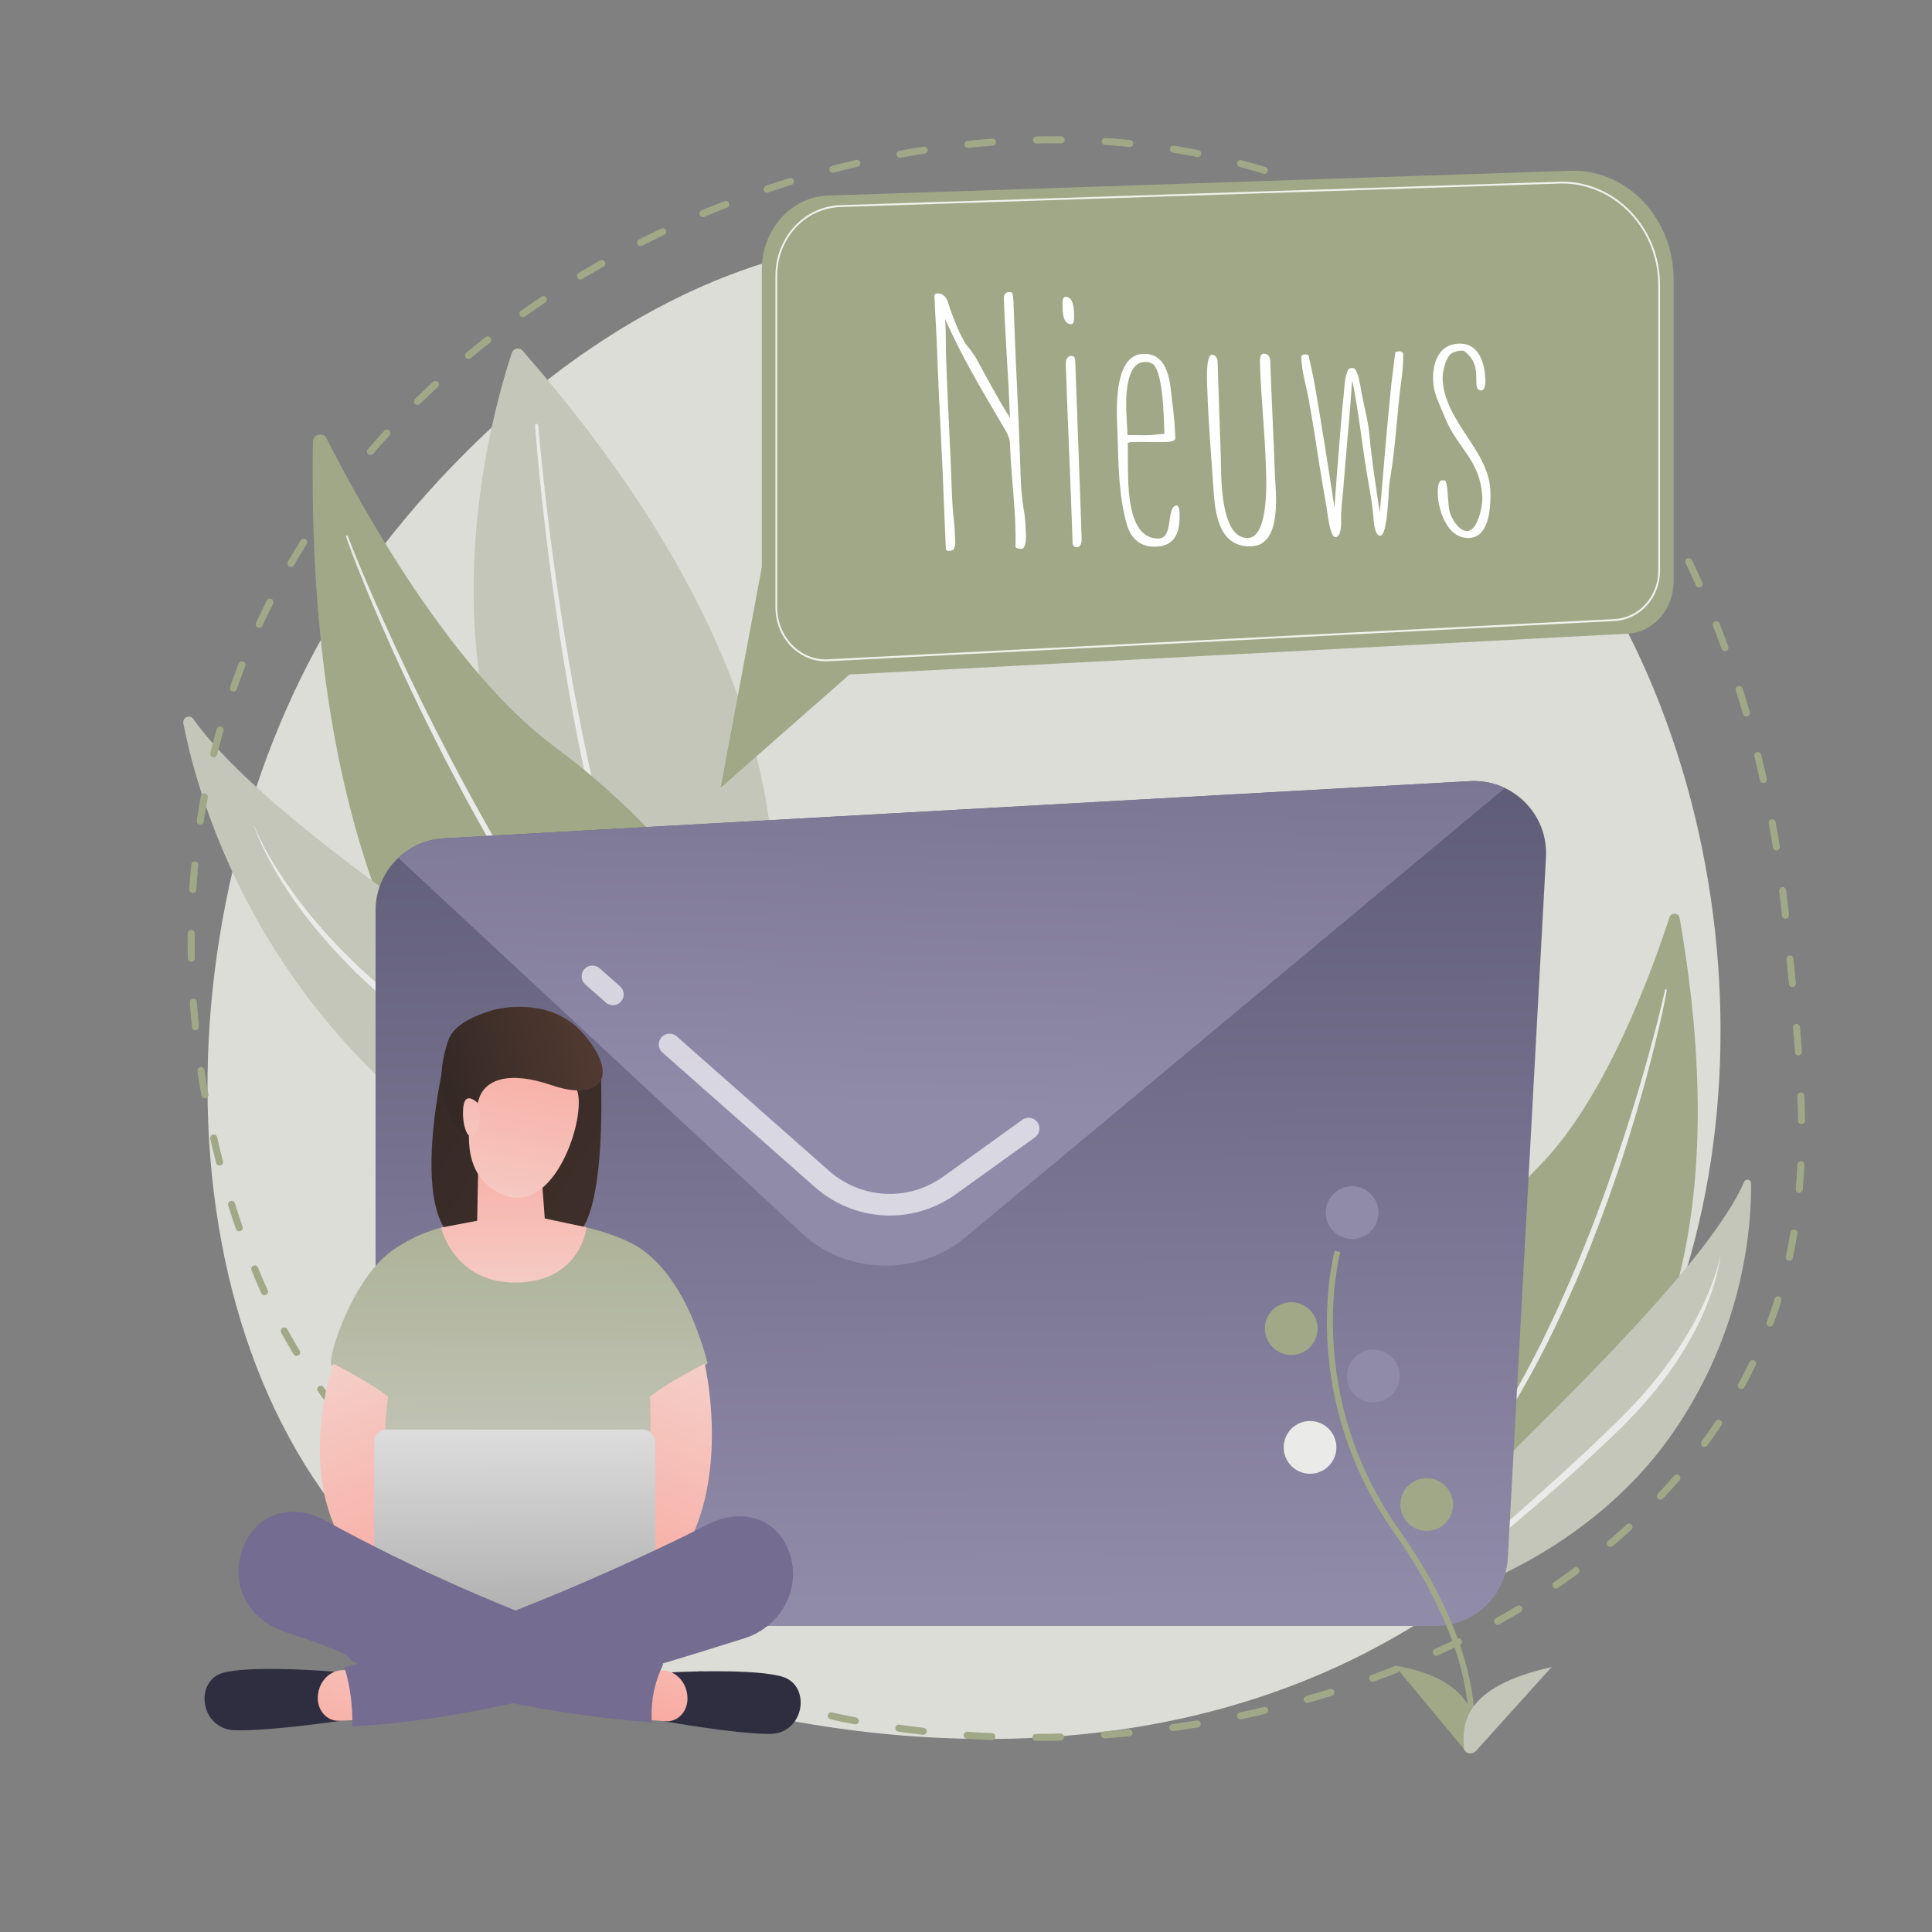 <?xml version="1.0" encoding="UTF-8"?> <svg xmlns="http://www.w3.org/2000/svg" xmlns:xlink="http://www.w3.org/1999/xlink" id="Layer_2" data-name="Layer 2" width="1100" height="1100" viewBox="0 0 1100 1100"><rect x="0" y="0" width="1100" height="1100" fill="#808080" stroke="none"/><defs><linearGradient id="linear-gradient" x1="543.95" y1="154.08" x2="548.38" y2="912.49" gradientUnits="userSpaceOnUse"><stop offset="0" stop-color="#45445d"></stop><stop offset=".36" stop-color="#5d5a75"></stop><stop offset="1" stop-color="#918baa"></stop></linearGradient><linearGradient id="linear-gradient-2" x1="554.09" y1="-72.64" x2="538.1" y2="630.92" xlink:href="#linear-gradient"></linearGradient><linearGradient id="linear-gradient-3" x1="153.26" y1="745.76" x2="301.82" y2="861.61" gradientTransform="translate(316.37 -806.91) rotate(9.25) scale(1 1.82)" gradientUnits="userSpaceOnUse"><stop offset="0" stop-color="#352925"></stop><stop offset="1" stop-color="#42312b"></stop></linearGradient><linearGradient id="linear-gradient-4" x1="295.26" y1="841.64" x2="296.54" y2="627.13" gradientUnits="userSpaceOnUse"><stop offset="0" stop-color="#c4c6b9"></stop><stop offset="1" stop-color="#a1a887"></stop><stop offset="1" stop-color="#000"></stop></linearGradient><linearGradient id="New_Gradient_Swatch_1" data-name="New Gradient Swatch 1" x1="171.7" y1="750.03" x2="310.39" y2="1085.06" gradientUnits="userSpaceOnUse"><stop offset="0" stop-color="#f3d7d1"></stop><stop offset="1" stop-color="#ff776a"></stop></linearGradient><linearGradient id="linear-gradient-5" x1="-4694.56" y1="749.31" x2="-4555.87" y2="1084.34" gradientTransform="translate(-4276.99) rotate(-180) scale(1 -1)" gradientUnits="userSpaceOnUse"><stop offset="0" stop-color="#f3d7d1"></stop><stop offset="1" stop-color="#ff776a"></stop></linearGradient><linearGradient id="linear-gradient-6" x1="292.74" y1="809.08" x2="293.59" y2="969.13" gradientUnits="userSpaceOnUse"><stop offset="0" stop-color="#dfdfdf"></stop><stop offset="1" stop-color="#9b9b9b"></stop></linearGradient><linearGradient id="New_Gradient_Swatch_1-2" data-name="New Gradient Swatch 1" x1="410.87" y1="879.22" x2="330.87" y2="1095.92" xlink:href="#New_Gradient_Swatch_1"></linearGradient><linearGradient id="New_Gradient_Swatch_1-3" data-name="New Gradient Swatch 1" x1="220.41" y1="895.63" x2="140.36" y2="1112.44" xlink:href="#New_Gradient_Swatch_1"></linearGradient><linearGradient id="New_Gradient_Swatch_1-4" data-name="New Gradient Swatch 1" x1="293.28" y1="762.41" x2="290.38" y2="510.74" xlink:href="#New_Gradient_Swatch_1"></linearGradient><linearGradient id="linear-gradient-7" x1="210.43" y1="329.68" x2="222.47" y2="37.12" gradientTransform="translate(125.31 366) rotate(9.25)" gradientUnits="userSpaceOnUse"><stop offset="0" stop-color="#f3d7d1"></stop><stop offset="1" stop-color="#ff776a"></stop></linearGradient><linearGradient id="linear-gradient-8" x1="167.73" y1="225.47" x2="294.86" y2="166.51" gradientTransform="translate(125.31 366) rotate(9.25)" gradientUnits="userSpaceOnUse"><stop offset="0" stop-color="#352925"></stop><stop offset="1" stop-color="#634438"></stop></linearGradient><linearGradient id="New_Gradient_Swatch_1-5" data-name="New Gradient Swatch 1" x1="174.97" y1="951.12" x2="185.24" y2="701.52" gradientTransform="translate(-25.73 -223.62) rotate(-7.64)" xlink:href="#New_Gradient_Swatch_1"></linearGradient></defs><g id="Background"><rect x="0" width="1100" height="1100" fill="none"></rect></g><g id="Illustration"><g><path d="M875.96,870.29c-22.42,23.11-42.49,36.7-57.85,46.96-149.82,100.03-321.07,71.2-374.02,61.35-85.43-15.9-157.54-27.12-219.49-83.09-140.78-127.19-133.94-392.52-26.36-556.88,12.76-19.49,120.17-178.71,291.79-201.14,4.2-.55,7.33-.86,10.07-1.15,26.55-2.81,191.08-17.65,325.23,94.75,19.2,16.09,50.11,45.11,78.77,89.37,104.79,161.84,105.12,412.48-28.15,549.85Z" fill="#dcddd7"></path><g><path d="M956.32,522.69c-.53-3.07-4.83-3.38-5.79-.42-9.27,28.63-35.93,102.93-73.94,141.42-61.89,62.66-105.55,166.67-69.73,222.85,0,0,207.73-29.77,149.46-363.85Z" fill="#a1a887"></path><path d="M948.98,563.81s-.05.31-.13.91c-.11.6-.26,1.54-.49,2.68-.44,2.3-1.12,5.67-2.06,9.93-1.9,8.52-4.75,20.68-8.64,35.14-1.98,7.22-4.15,15.04-6.62,23.25-2.43,8.23-5.13,16.87-8.03,25.77-2.99,8.87-6.12,18.03-9.53,27.25-.85,2.31-1.7,4.62-2.56,6.95-.89,2.31-1.78,4.63-2.67,6.95-1.75,4.66-3.65,9.28-5.5,13.92-1.86,4.64-3.83,9.23-5.77,13.81-2.03,4.54-4.05,9.07-6.06,13.56-2.11,4.44-4.12,8.89-6.25,13.22-1.07,2.16-2.13,4.31-3.18,6.44-1.04,2.14-2.1,4.25-3.2,6.32-4.29,8.33-8.61,16.3-12.97,23.7-4.32,7.43-8.66,14.3-12.73,20.59-2.1,3.11-4.11,6.09-6.02,8.92-1.96,2.8-3.92,5.39-5.7,7.85-.9,1.23-1.78,2.41-2.62,3.56-.88,1.12-1.73,2.19-2.55,3.23-1.63,2.07-3.13,3.97-4.49,5.68-2.77,3.38-5.08,5.94-6.59,7.72-1.53,1.77-2.35,2.71-2.35,2.71-.19.22-.53.25-.76.06-.22-.19-.25-.52-.07-.74v-.02s.79-.97,2.26-2.79c1.45-1.83,3.63-4.46,6.3-7.9,1.3-1.74,2.74-3.67,4.31-5.78.78-1.05,1.6-2.14,2.45-3.28.81-1.16,1.64-2.37,2.51-3.61,1.71-2.5,3.58-5.13,5.47-7.95,1.85-2.85,3.8-5.84,5.84-8.97,3.95-6.33,8.15-13.23,12.32-20.69,4.18-7.45,8.46-15.39,12.68-23.7,1.08-2.06,2.12-4.17,3.15-6.31,1.04-2.13,2.08-4.27,3.13-6.43,2.1-4.32,4.08-8.75,6.15-13.19,1.97-4.48,3.96-9,5.96-13.53,1.89-4.58,3.92-9.12,5.78-13.74,1.87-4.61,3.78-9.21,5.55-13.84.9-2.31,1.8-4.61,2.69-6.91.86-2.31,1.72-4.61,2.58-6.91,3.44-9.17,6.6-18.29,9.62-27.12,2.96-8.85,5.82-17.41,8.35-25.59,2.58-8.16,4.85-15.93,6.93-23.1,2.02-7.19,3.91-13.77,5.46-19.64,1.58-5.86,2.87-10.99,3.92-15.22,1.03-4.23,1.84-7.56,2.34-9.84.24-1.12.43-1.98.56-2.56.11-.59.16-.9.16-.9v-.06c.06-.29.34-.49.63-.43.29.05.48.32.44.61Z" fill="#eaeae8"></path></g><g><path d="M812.58,912.63s.7-37.83,38.69-76.21c35.25-35.61,121.91-118.01,141.81-163.56.88-2.02,3.88-1.43,3.9.77.3,23.62-3.6,82.84-44.27,141.8-52.45,76.04-140.13,97.2-140.13,97.2Z" fill="#c4c6b9"></path><path d="M979.44,715.19s-.07.98-.36,2.8c-.14.91-.32,2.03-.6,3.34-.23,1.32-.6,2.8-1.02,4.47-.38,1.68-.95,3.49-1.51,5.49-.58,1.99-1.36,4.1-2.11,6.38-.85,2.24-1.74,4.63-2.76,7.13-1.11,2.45-2.18,5.08-3.49,7.73-2.56,5.32-5.61,10.97-9.18,16.73-1.83,2.85-3.58,5.87-5.7,8.73-2.08,2.89-4.07,5.94-6.42,8.8-4.45,5.91-9.48,11.67-14.74,17.37-2.7,2.79-5.39,5.62-8.16,8.42-2.81,2.7-5.62,5.42-8.44,8.13-5.7,5.39-11.42,10.77-17.14,15.93-5.73,5.17-11.42,10.19-16.94,15.03-5.57,4.78-10.95,9.4-16.05,13.78-5.1,4.38-9.96,8.46-14.34,12.34-4.4,3.86-8.38,7.44-11.81,10.72-1.72,1.64-3.25,3.24-4.7,4.68-1.4,1.49-2.65,2.9-3.8,4.15-2.17,2.6-3.91,4.64-4.91,6.15-1.06,1.48-1.63,2.26-1.63,2.26l-.02.03c-.17.24-.51.3-.75.12-.23-.17-.29-.49-.14-.72,0,0,.53-.83,1.52-2.39.95-1.6,2.55-3.79,4.65-6.53,1.11-1.32,2.32-2.8,3.68-4.37,1.41-1.52,2.89-3.21,4.55-4.94,3.33-3.44,7.14-7.28,11.47-11.27,4.3-4.02,9.01-8.3,14.03-12.78,5.01-4.48,10.29-9.2,15.76-14.09,5.46-4.88,11.08-9.96,16.73-15.17,2.82-2.61,5.66-5.24,8.51-7.89,2.83-2.67,5.66-5.34,8.5-8.02,2.81-2.72,5.63-5.43,8.43-8.14,2.71-2.75,5.42-5.49,8.1-8.2,5.24-5.56,10.21-11.21,14.75-16.89,2.37-2.77,4.39-5.72,6.5-8.52,2.14-2.78,3.96-5.68,5.86-8.43,3.71-5.55,6.86-11.02,9.65-16.13,1.4-2.55,2.57-5.09,3.78-7.46,1.11-2.41,2.15-4.71,3.1-6.88,1.8-4.39,3.26-8.26,4.3-11.51.53-1.62.98-3.08,1.32-4.36.38-1.27.65-2.37.86-3.26.43-1.78.58-2.74.58-2.74,0-.04.04-.06.08-.06.03,0,.06.04.06.07Z" fill="#eaeae8"></path></g><g><path d="M291.41,200.99c-13.7,41-83.66,282.82,131.47,389.23,0,0,87.04-147.35-125.26-390.49-1.86-2.13-5.32-1.42-6.22,1.26Z" fill="#c4c6b9"></path><path d="M306.45,242.14s1.67,20.62,5.4,51.43c.93,7.7,1.99,16.04,3.18,24.85,1.2,8.81,2.5,18.09,3.97,27.68,1.44,9.59,3.05,19.48,4.74,29.52.88,5.01,1.77,10.07,2.66,15.14.95,5.06,1.86,10.15,2.86,15.22,1.01,5.07,1.96,10.15,3.04,15.19,1.04,5.04,2.09,10.06,3.21,15.02.55,2.48,1.1,4.96,1.64,7.42.58,2.45,1.15,4.89,1.72,7.32,1.11,4.86,2.32,9.63,3.5,14.33,4.74,18.78,9.84,36.13,14.81,50.77,1.19,3.68,2.48,7.15,3.68,10.47.6,1.66,1.19,3.27,1.75,4.84.59,1.56,1.2,3.06,1.77,4.52,1.17,2.91,2.2,5.66,3.27,8.16,1.08,2.49,2.08,4.77,2.97,6.84.45,1.03.88,2.01,1.28,2.92.43.9.84,1.75,1.22,2.53.76,1.57,1.4,2.91,1.92,3.99,1.04,2.17,1.6,3.33,1.6,3.33l.04.08c.52,1.07.07,2.36-1.01,2.87-1.07.52-2.36.06-2.87-1.01h0s-.56-1.19-1.6-3.4c-.52-1.11-1.17-2.47-1.92-4.07-.38-.8-.79-1.66-1.22-2.58-.4-.93-.82-1.92-1.27-2.97-.89-2.1-1.88-4.42-2.96-6.94-1.06-2.53-2.08-5.32-3.24-8.27-.57-1.48-1.18-3-1.76-4.58-.56-1.59-1.14-3.22-1.73-4.89-1.19-3.35-2.46-6.86-3.63-10.58-4.9-14.79-9.89-32.27-14.52-51.16-1.15-4.72-2.33-9.52-3.41-14.41-.55-2.44-1.11-4.89-1.67-7.36-.53-2.47-1.06-4.96-1.59-7.45-1.09-4.99-2.1-10.03-3.1-15.09-1.04-5.06-1.96-10.16-2.93-15.25-.97-5.09-1.83-10.2-2.75-15.28-.86-5.09-1.71-10.16-2.56-15.19-1.62-10.07-3.16-19.99-4.53-29.6-1.4-9.61-2.63-18.92-3.77-27.75-1.12-8.83-2.13-17.19-3-24.91-3.51-30.88-5.03-51.55-5.03-51.55-.04-.5.34-.94.84-.98.5-.04.94.34.98.84Z" fill="#eaeae8"></path></g><g><path d="M178.17,251.43c.07-4.27,5.84-5.61,7.77-1.8,18.67,36.84,70.65,131.92,130.4,176,97.28,71.78,178.65,203.5,142.04,287.32,0,0-288.02,3.9-280.21-461.53Z" fill="#a1a887"></path><path d="M198.12,305.3s.14.4.4,1.19c.3.76.69,1.87,1.29,3.37,1.15,2.99,2.94,7.33,5.22,12.86,2.31,5.52,5.13,12.21,8.5,19.84,3.33,7.64,7.26,16.18,11.52,25.51,4.34,9.29,9.06,19.35,14.27,29.88,5.15,10.56,10.83,21.58,16.72,32.96,5.97,11.34,12.2,23.03,18.81,34.75,1.65,2.93,3.31,5.87,4.97,8.83,1.7,2.93,3.41,5.87,5.12,8.81,3.38,5.91,6.95,11.74,10.46,17.6,3.5,5.87,7.21,11.61,10.77,17.41,3.65,5.74,7.32,11.45,10.98,17.08,3.76,5.57,7.4,11.17,11.17,16.57,1.89,2.7,3.76,5.39,5.63,8.05.93,1.33,1.86,2.66,2.78,3.98.95,1.3,1.9,2.6,2.84,3.9,1.89,2.58,3.77,5.15,5.62,7.68.93,1.27,1.86,2.53,2.78,3.78.95,1.23,1.89,2.46,2.83,3.68,3.8,4.85,7.32,9.75,11.06,14.28,1.84,2.29,3.65,4.54,5.44,6.77.89,1.11,1.78,2.21,2.66,3.31.91,1.07,1.81,2.13,2.7,3.19,3.6,4.19,6.99,8.31,10.39,12.14,3.44,3.8,6.73,7.44,9.86,10.9,3.18,3.42,6.28,6.58,9.15,9.59,1.44,1.5,2.84,2.95,4.19,4.35,1.4,1.35,2.74,2.66,4.03,3.91,2.59,2.51,4.96,4.81,7.11,6.89,4.37,4.07,7.92,7.16,10.28,9.32,2.38,2.14,3.65,3.29,3.65,3.29l.02.02c.22.2.24.54.04.76-.2.22-.53.24-.75.05,0,0-1.3-1.11-3.74-3.2-2.42-2.11-6.08-5.09-10.53-9.1-2.19-2.04-4.62-4.31-7.27-6.77-1.32-1.23-2.7-2.52-4.13-3.85-1.38-1.38-2.81-2.81-4.29-4.28-2.93-2.97-6.13-6.07-9.37-9.46-3.19-3.44-6.54-7.05-10.03-10.83-3.46-3.8-6.92-7.89-10.58-12.06-.91-1.05-1.83-2.1-2.75-3.17-.9-1.09-1.8-2.18-2.71-3.29-1.82-2.21-3.67-4.45-5.54-6.73-7.46-9.12-15.01-19-22.59-29.38-.95-1.29-1.91-2.59-2.87-3.9-.93-1.32-1.87-2.65-2.81-3.99-1.88-2.67-3.77-5.35-5.68-8.06-3.8-5.41-7.47-11.01-11.27-16.59-3.7-5.64-7.4-11.35-11.09-17.09-1.8-2.9-3.6-5.81-5.41-8.71-1.8-2.91-3.62-5.82-5.35-8.77-3.5-5.89-7.06-11.75-10.43-17.68-1.7-2.96-3.41-5.91-5.1-8.85-1.66-2.97-3.31-5.92-4.95-8.87-6.59-11.77-12.79-23.51-18.74-34.89-5.84-11.44-11.38-22.56-16.44-33.18-5.11-10.6-9.74-20.73-13.98-30.08-8.4-18.75-14.91-34.59-19.33-45.73-2.19-5.58-3.86-9.98-4.96-13-.56-1.49-.96-2.71-1.24-3.5-.25-.79-.38-1.2-.38-1.2-.09-.28.07-.58.35-.67.28-.09.58.06.67.34l.02.06Z" fill="#eaeae8"></path></g><g><path d="M462.95,719.48s-13.09-57.75-83.51-104.49c-65.34-43.37-224.33-142.09-269.31-205.57-1.99-2.81-6.39-.96-5.74,2.42,7.05,36.29,31.85,125.8,112.92,203.23,104.54,99.85,245.64,104.4,245.64,104.4Z" fill="#c4c6b9"></path><path d="M144.65,469.88s.52,1.44,1.71,4.05c.59,1.31,1.33,2.91,2.28,4.76.48.92.95,1.93,1.51,2.98.57,1.05,1.17,2.16,1.81,3.33,1.23,2.37,2.82,4.87,4.44,7.65,1.65,2.76,3.63,5.63,5.63,8.76,2.13,3.05,4.44,6.26,6.87,9.64,1.27,1.65,2.58,3.34,3.91,5.08,1.35,1.72,2.65,3.54,4.17,5.26,5.83,7.04,12.41,14.46,19.84,21.84,1.87,1.83,3.76,3.69,5.68,5.57.97.92,1.89,1.92,2.91,2.82,1.01.91,2.02,1.82,3.05,2.74,2.04,1.84,4.11,3.7,6.19,5.58,1.06.92,2.06,1.92,3.17,2.79,1.1.9,2.2,1.79,3.3,2.7,8.75,7.34,18.19,14.44,28,21.33,4.99,3.33,9.99,6.73,15.05,10.05,5.16,3.25,10.33,6.52,15.51,9.79,5.21,3.2,10.41,6.4,15.6,9.59,5.22,3.14,10.42,6.27,15.57,9.37,5.18,3.06,10.32,6.1,15.4,9.11,5.11,2.96,10.15,5.89,15.11,8.77,9.94,5.73,19.56,11.27,28.67,16.52,9.12,5.26,17.75,10.21,25.63,14.96,7.92,4.68,15,9.29,21.22,13.45,3.1,2.09,5.92,4.18,8.58,6.05,2.59,1.96,4.92,3.82,7.05,5.46,4.1,3.5,7.28,6.29,9.25,8.41,2.03,2.05,3.11,3.15,3.11,3.15.21.21.21.55,0,.76-.21.2-.54.21-.75.01l-.03-.03s-1.11-1.04-3.2-2.99c-2.01-2.03-5.29-4.64-9.43-7.98-2.16-1.57-4.51-3.35-7.12-5.22-2.68-1.78-5.53-3.77-8.67-5.76-6.28-3.99-13.49-8.28-21.44-12.85-7.93-4.6-16.63-9.41-25.82-14.52-9.2-5.11-18.9-10.5-28.94-16.08-4.99-2.85-10.06-5.74-15.19-8.67-5.11-2.97-10.28-5.98-15.5-9.02-5.19-3.08-10.42-6.17-15.64-9.35-5.21-3.2-10.43-6.41-15.66-9.61-5.18-3.26-10.36-6.53-15.52-9.78-5.13-3.39-10.14-6.86-15.16-10.25-9.86-7.03-19.38-14.23-28.09-21.8-1.1-.93-2.2-1.85-3.3-2.77-1.11-.9-2.11-1.92-3.16-2.87-2.08-1.93-4.14-3.83-6.17-5.72-4.16-3.68-7.81-7.72-11.52-11.48-7.31-7.64-13.77-15.29-19.47-22.53-1.48-1.77-2.75-3.64-4.07-5.41-1.3-1.78-2.57-3.52-3.82-5.22-1.22-1.71-2.31-3.45-3.41-5.1-1.08-1.67-2.17-3.27-3.16-4.86-1.9-3.23-3.77-6.19-5.32-9.04-1.52-2.86-3.02-5.43-4.17-7.86-1.2-2.41-2.26-4.55-3.07-6.48-.86-1.9-1.52-3.55-2.04-4.89-1.06-2.68-1.5-4.14-1.5-4.14-.01-.03,0-.07.04-.08.03-.01.07,0,.08.04Z" fill="#eaeae8"></path></g><path d="M778.97,121.44c30.15,15.93,49.92,32.28,64.91,44.85,146.17,122.56,167.74,305.19,173.45,361.93,9.21,91.55,19.23,168.17-19.25,247.77-87.46,180.87-359.17,252.73-558.18,192.21-23.6-7.18-217.33-69.05-291.12-236.83-1.8-4.1-3.05-7.19-4.16-9.9-10.74-26.15-74.69-188.97-.31-358.71,10.65-24.3,30.96-64.33,67.44-106.6C345.12,101.58,599.77,26.79,778.97,121.44Z" fill="none" stroke="#a1a887" stroke-dasharray="14.05 25.08" stroke-linecap="round" stroke-miterlimit="10" stroke-width="4"></path><g><g><path d="M817.45,925.77H254.95c-22.71,0-41.12-18.41-41.12-41.12v-366.27c0-21.82,17.04-39.84,38.83-41.06l584.21-32.56c24.46-1.36,44.68,18.83,43.35,43.29l-21.71,398.84c-1.19,21.81-19.22,38.89-41.06,38.89Z" fill="url(#linear-gradient)"></path><path d="M549.34,704.76l307.48-256.08c-6-2.86-12.79-4.32-19.95-3.92l-584.21,32.56c-10.05.56-19.08,4.7-25.9,11.13l230.12,214.02c24.98,23.23,66.08,24.25,92.45,2.29Z" fill="url(#linear-gradient-2)"></path></g><path d="M506.59,692.07c-15.29,0-30.5-5.47-42.73-16.27l-86.71-76.55c-2.54-2.25-2.79-6.13-.54-8.67,2.25-2.55,6.13-2.79,8.67-.54l86.71,76.55c18.42,16.26,45.22,17.6,65.17,3.26l44.93-32.29c2.76-1.98,6.6-1.35,8.58,1.4,1.98,2.76,1.35,6.6-1.4,8.58l-44.93,32.29c-11.39,8.19-24.6,12.24-37.75,12.24Z" fill="#fff" opacity=".65"></path><path d="M348.96,572.32c-1.45,0-2.9-.51-4.06-1.54l-11.67-10.3c-2.54-2.25-2.79-6.13-.54-8.67,2.24-2.55,6.13-2.78,8.67-.54l11.67,10.3c2.54,2.25,2.79,6.13.54,8.67-1.21,1.38-2.91,2.08-4.61,2.08Z" fill="#fff" opacity=".65"></path></g><g><polygon points="433.76 322.91 410.29 448.56 483.45 384.24 433.76 322.91" fill="#a1a887"></polygon><path d="M926.62,360.8l-470.66,24.68c-12.09.63-22.21-9.78-22.21-22.86v-209.2c0-22.74,16.72-41.37,37.75-42.07l424.19-14.18c31.59,0,57.2,27.67,57.2,61.8v172.05c0,15.91-11.56,29.02-26.27,29.79Z" fill="#a1a887"></path><path d="M470.04,376.52c-7.37,0-14.31-3-19.68-8.53-5.71-5.88-8.85-13.82-8.85-22.34v-188.55c0-21.91,16.27-39.61,37.04-40.29l410.71-13.4c30.82,0,55.89,26.43,55.89,58.93v162.56c0,15.34-11.38,27.94-25.91,28.68l-.02-.54.02.54-447.8,22.91c-.47.02-.93.04-1.4.04ZM889.26,104.47l-410.69,13.4c-20.23.66-36.07,17.88-36.07,39.21v188.55c0,8.23,3.03,15.89,8.55,21.56,5.51,5.68,12.72,8.59,20.34,8.2l447.8-22.91c13.99-.72,24.96-12.84,24.96-27.61v-162.56c0-31.9-24.62-57.85-54.88-57.85Z" fill="#fff" opacity=".85"></path></g><g><path d="M267.23,612.41c-.36,1-15.29-3.51-15.29-3.51,0,0-19.51,86.66,10.29,98.11,23.82,9.16,64.68-3.53,64.68-3.53,0,0,17.35-1.77,15.32-89.16-.41-17.6-10.39-16.84-27.71-11.56-22.34,6.81-47.29,9.65-47.29,9.65Z" fill="url(#linear-gradient-3)"></path><path d="M223.97,711.54c8.27-5.69,17.42-9.98,27.12-12.62,3.64-.99,23.31,4.73,35.47,4.45,16.69-.38,33.68-7.98,47.44-4.55,13.67,3.41,24.85,7.85,31.31,12.45,19.33,13.75,30.68,39.39,37.6,64.78-13.1,13.44-29.58,19.42-29.58,19.42l-3.05,123.43-72.99,37.34-83.31-41.82,2.98-120.62s-26.45-12.32-28.4-16.8c-1.94-4.48,12.06-49.4,35.4-65.45Z" fill="url(#linear-gradient-4)"></path><path d="M189.81,776.45s-35.45,98.28,45.39,138.67c16.79-2.23,10.33-30.11,10.33-30.11,0,0-35.12-7.77-24.58-89.76-9.71-7.99-31.14-18.81-31.14-18.81Z" fill="url(#New_Gradient_Swatch_1)"></path><path d="M401.2,776.45s24.39,102.59-45.39,138.67c-16.79-2.23-10.33-30.11-10.33-30.11,0,0,28.31-13.94,24.58-89.76,9.71-7.99,31.14-18.81,31.14-18.81Z" fill="url(#linear-gradient-5)"></path><rect x="213.03" y="813.94" width="160.05" height="108.09" rx="7.05" ry="7.05" fill="url(#linear-gradient-6)"></rect><g><path d="M445.1,954.54c-.57-.16-1.18-.31-1.81-.46-18.32-4.2-60.65-1.94-60.65-1.94l-1.72,4.66-2.85,23.18s40.32,7.27,60.19,7.25c2.03,0,3.88-.31,5.58-.83,14.91-4.64,16.67-27.52,1.27-31.85Z" fill="#2f2e41"></path><path d="M370.47,950.83l7.17.31c3.85.16,7.48,2.04,10.07,5.21,2.59,3.17,3.92,7.35,3.69,11.62-.18,3.4-1.58,6.58-3.88,8.84-2.3,2.26-5.32,3.4-8.39,3.19l-10.97-.78,2.3-28.38Z" fill="url(#New_Gradient_Swatch_1-2)"></path></g><g><path d="M191.7,956.48l-1.61-4.71s-42.26-3.56-60.68.08c-.64.13-1.25.26-1.83.4-15.5,3.86-14.31,26.78.48,31.88,1.68.58,3.53.94,5.55,1,19.86.63,60.35-5.4,60.35-5.4l-2.27-23.26Z" fill="#2f2e41"></path><path d="M202.29,950.83l-7.17.09c-3.85.05-7.53,1.81-10.2,4.9-2.67,3.09-4.1,7.23-3.98,11.5.1,3.41,1.41,6.63,3.66,8.96,2.25,2.33,5.23,3.57,8.31,3.44l10.98-.44-1.59-28.44Z" fill="url(#New_Gradient_Swatch_1-3)"></path></g><path d="M448.4,881.42c-8.31-19.12-28.62-22.22-45.92-13.28-.3.4-109.81,56.52-206.39,81.12,2.76,8.86,4.19,18.29,4.5,27.57.06,2.07.02,4.1-.1,6.11,74.06-3.8,154.44-28.5,223.51-50.21,21.42-6.91,33.61-30.12,24.4-51.31Z" fill="#746c91"></path><path d="M370.99,978.27c-.29-10.69,1.79-20.63,6.23-29.84.13-.42.28-.83.41-1.24-5.52-1.71-12.64-4.02-22-7.2-68.58-23.47-120.9-47.17-170.83-74.45-19.4-10.6-41.45-3.5-47.66,19.46-5.54,20.49,6.63,37.98,25.1,44.13,55.27,18.39,26.49,13.28,44.55,19.09,48.48,14.99,108.81,28.65,164.31,32.37-.04-.78-.09-1.55-.12-2.33Z" fill="#746c91"></path><path d="M251.09,698.93s7.38,31.96,43.18,31.3c36.47-.66,39.72-31.4,39.72-31.4l-23.82-5.1-1.99-26.55-35.95-.69-.55,28.56-20.59,3.88Z" fill="url(#New_Gradient_Swatch_1-4)"></path><path d="M280.58,597.37s-34.52,66.86,6.43,83.09c28.88,11.44,46.99-44.4,41.59-59.53-8.35-23.39-13.85-20.61-13.85-20.61l-34.17-2.95Z" fill="url(#linear-gradient-7)"></path><path d="M336.65,594.31c14.7,20.65,3.32,32.36-22.36,23.62-25.67-8.75-36.35-2.33-40.36,4.72-4,7.05-4.86,32.09-13.54,19.71-9.52-13.57-11.97-30.1-5.17-50.03,3.3-9.69,17.05-14.58,23.62-16.68,9.13-2.92,25.26-4.08,38.32,1.82,10.24,4.62,15.75,11.6,19.49,16.85Z" fill="url(#linear-gradient-8)"></path><path d="M272.36,628.4s-7.36-7.92-8.54,1.63c-1.18,9.55,2.6,21.84,7.04,15.1,4.43-6.74,1.5-16.73,1.5-16.73Z" fill="url(#New_Gradient_Swatch_1-5)"></path></g></g><g><path d="M578.18,311.35c.53-19.5-2.49-38.87-3.15-58.73-.1-3.01-1.37-5.58-2.87-8.14-14.03-23.83-24.29-40.95-34-62.72.5,7.81.28,15.45.55,23.28.82,24.27,2.35,48.72,3.16,72.99.57,16.85,1.54,17.82,1.84,26.65.09,2.81.67,6-.9,8.26-.46.42-1.16.64-2.58.69-1.18.04-1.67-.35-1.7-1.35-.27-8.02-.77-15.84-1.04-23.86-.98-29.29-2.9-58.34-3.89-87.62-.36-10.83-1.19-21.45-1.56-32.28-.03-1,.66-1.43,1.6-1.46,2.83-.1,4.54,1.65,5.56,3.63.77,1.78,1.32,4.17,2.1,6.15,2.34,6.35,4.94,13.29,8.68,19.19,1.97,2.34,4.19,5.28,5.7,7.84,6.29,11.44,12.34,22.88,19.34,34.09-.76-22.67-2.7-45.29-3.46-67.96-.09-2.61,1.29-3.66,2.95-3.71,2.36-.08,2.37.32,2.78,12.36.91,27.08,2.53,54.34,3.44,81.41.32,9.43.41,19.26,1.91,28.65.86,4.39,1.24,8.79,1.4,13.41.09,2.61.53,8.62-1.78,10.3-2.6.09-3.55-.08-4.05-1.07Z" fill="#fff"></path><path d="M606.71,169.02c4.72-.16,4.75,7.87,4.84,10.48.03.8.17,5.01-1.48,5.07-5.19.17-4.98-7.46-5.07-10.27-.05-1.4-.41-5.21,1.71-5.28ZM610.72,309.46c-1.14-33.9-2.75-67.78-3.89-101.68-.06-1.81.07-5.02,3.14-5.13,1.42-.05,2.16,1.13,2.2,2.14.94,28.08,2.12,56.16,3.07,84.24l.59,17.45c.06,1.81-.07,5.02-2.9,5.12-1.18.04-2.16-1.13-2.2-2.14Z" fill="#fff"></path><path d="M641.8,299.38c-5.06-17.1-4.98-35.78-5.57-53.43-.3-9.03-3.13-43.87,14.57-44.47,14.87-.5,15.46,17.15,16.47,26.15.95,7.2,1.67,14.6,1.91,21.82.07,2.21-4.65,2.16-6.3,2.22-5.9.2-11.58-.21-17.48-.02-1.18.04-2.12.07-3.29.51.09,2.81-.05,5.42.04,8.23.35,10.43-1.97,46.86,17.62,46.2,8.73-.29,3.88-18.2,10.24-18.82,1.44.55,1.52,3.16,1.56,4.16.28,8.42-.78,18.9-13.53,19.33-8.97.3-14.1-4.95-16.23-11.91ZM641.96,247.76c4.01-.13,8.27.12,12.28-.01,2.83-.1,5.89-.6,8.72-.69l-.07-2.01c-.22-6.62-.61-32.31-6.22-37.54-1.46-1.16-3.12-1.5-5.01-1.44-11.09.37-10.61,21.64-10.39,28.26.15,4.41.54,9.02.69,13.43Z" fill="#fff"></path><path d="M690.98,279.45c-1.35-19.23-2.95-38.46-3.59-57.71-.1-3.01-1.13-19.64,2.64-19.77,1.89-.06,3.14,2.1,3.19,3.51l1.86,55.36c.28,8.42-.82,46.01,15.47,45.47,12.27-.41,10.41-34.69,10.18-41.51-.64-19.06-2.69-37.86-3.33-56.92-.04-1.2-.45-6.41,1.91-6.49,3.07-.1,3.85,2.08,3.92,4.29.71,21.26,1.9,42.51,2.61,63.77.33,9.83,4.69,41.01-13.49,41.62-18.88.63-20.52-19.99-21.38-31.61Z" fill="#fff"></path><path d="M755.32,288.94l-2.34-13.38c-2.66-15.78-4.85-31.77-7.74-47.53-1.46-8.18-4.09-16.33-4.38-24.75-.03-.8.44-1.02,1.37-1.45,1.18-.04,2.6-.09,2.86.71,1.13,5.58,2.77,12.16,3.67,17.75,3.82,22.16,7.71,46.73,11.06,68.91.75-12.88,2.12-28.19,3.11-41.07.69-7.65,1.14-15.3,2.07-22.76.54-5.04.39-9.45,2.35-14.34.43-1.22,1.13-1.44,2.78-1.5,3.07-.1,4.36,10.1,4.93,13.29,1.46,8.18,3.86,16.34,4.6,24.55,1.14,12.81,3.9,31.8,5.98,44.38,1.85-22.35,4.21-50.55,6.53-72.91.54-5.04,1.68-13.31,2.23-17.95-.02-.6,1.63-.86,2.57-.89.71.18,1.91.54,1.93,1.34.27,8.02-1.32,16.91-2.23,24.98-1.59,15.92-2.7,32.02-5.48,47.98-.79,4.65-.86,30.55-5.35,30.7-3.3.11-3.86-9.31-3.92-11.31-.73-7.81-2.17-15.39-3.64-23.98-2.96-17.77-4.75-35.79-8.41-53.33-1.42,21.13-3.54,42.29-5.19,63.43-.52,5.64-1.29,10.89-1.1,16.5.07,2.01.08,9.44-3.22,9.55s-4.79-15.9-5.06-16.9Z" fill="#fff"></path><path d="M818.61,281.39c-.05-1.6-.26-7.82,2.57-7.92.47-.02,1.18-.04,1.66.15,1.73,2.35,1.39,13.21,2.48,17.59.82,3.39,5.1,11.28,10.06,11.11,6.14-.21,8.73-14.55,8.6-18.36-.73-21.86-13.94-28.25-21.15-45.88l-2.06-4.95c-2.57-6.14-4.59-10.09-4.82-16.91-.28-8.22,2.39-20.16,14.67-20.57s14.84,12.76,15.1,20.58c.05,1.4-.03,6.03-2.39,6.1-2.12.07-2.67-2.12-2.72-3.52-.23-6.82.55-11.67-5.07-17.3-.98-.97-1.72-1.95-3.37-1.89-1.42.05-3.06.3-4.22.94-4.7.76-6.7,11.67-6.59,14.88.83,24.67,26.42,40.88,27.19,63.95.24,7.02.18,26.5-12.09,26.91-12.98.44-17.57-16.68-17.85-24.9Z" fill="#fff"></path></g></g><g id="Layer_3" data-name="Layer 3"><path d="M837.48,996.94c.15-.49,3.52-12.17.08-33.67-3.16-19.73-12.96-51.79-41.71-92.53-54.46-77.18-33.56-156.6-33.34-157.4l-2.23-.61c-.06.2-5.5,20.48-4.06,50.1,1.94,39.26,15.03,77.15,37.74,109.24,54.37,77.05,41.44,123.75,41.3,124.21l2.21.66Z" fill="#a1a887" stroke="#a1a887" stroke-miterlimit="10"></path><circle cx="769.77" cy="690.51" r="15.01" transform="translate(-148.33 214.65) rotate(-14.5)" fill="#918baa"></circle><circle cx="735.17" cy="756.42" r="15.01" transform="translate(-272.01 443.01) rotate(-28.53)" fill="#a1a887"></circle><circle cx="781.87" cy="783.45" r="15.01" transform="translate(-279.25 468.6) rotate(-28.53)" fill="#918baa"></circle><circle cx="745.89" cy="824.06" r="15.01" transform="translate(-303.02 456.34) rotate(-28.53)" fill="#eaeae8"></circle><circle cx="812.33" cy="856.6" r="15.01" transform="translate(-310.5 492.03) rotate(-28.53)" fill="#a1a887"></circle><path d="M841.89,993.51c-1.66-14.54-2.8-37.52-47.88-45.26l39.55,47.62c2.62,3.16,8.79,1.72,8.33-2.36Z" fill="#a1a887"></path><path d="M833.46,995.14c-.84-13.1-.96-34.55,49.99-46l-43.13,47.79c-2.17,2.4-6.65,1.44-6.86-1.79Z" fill="#c4c6b9"></path></g></svg> 